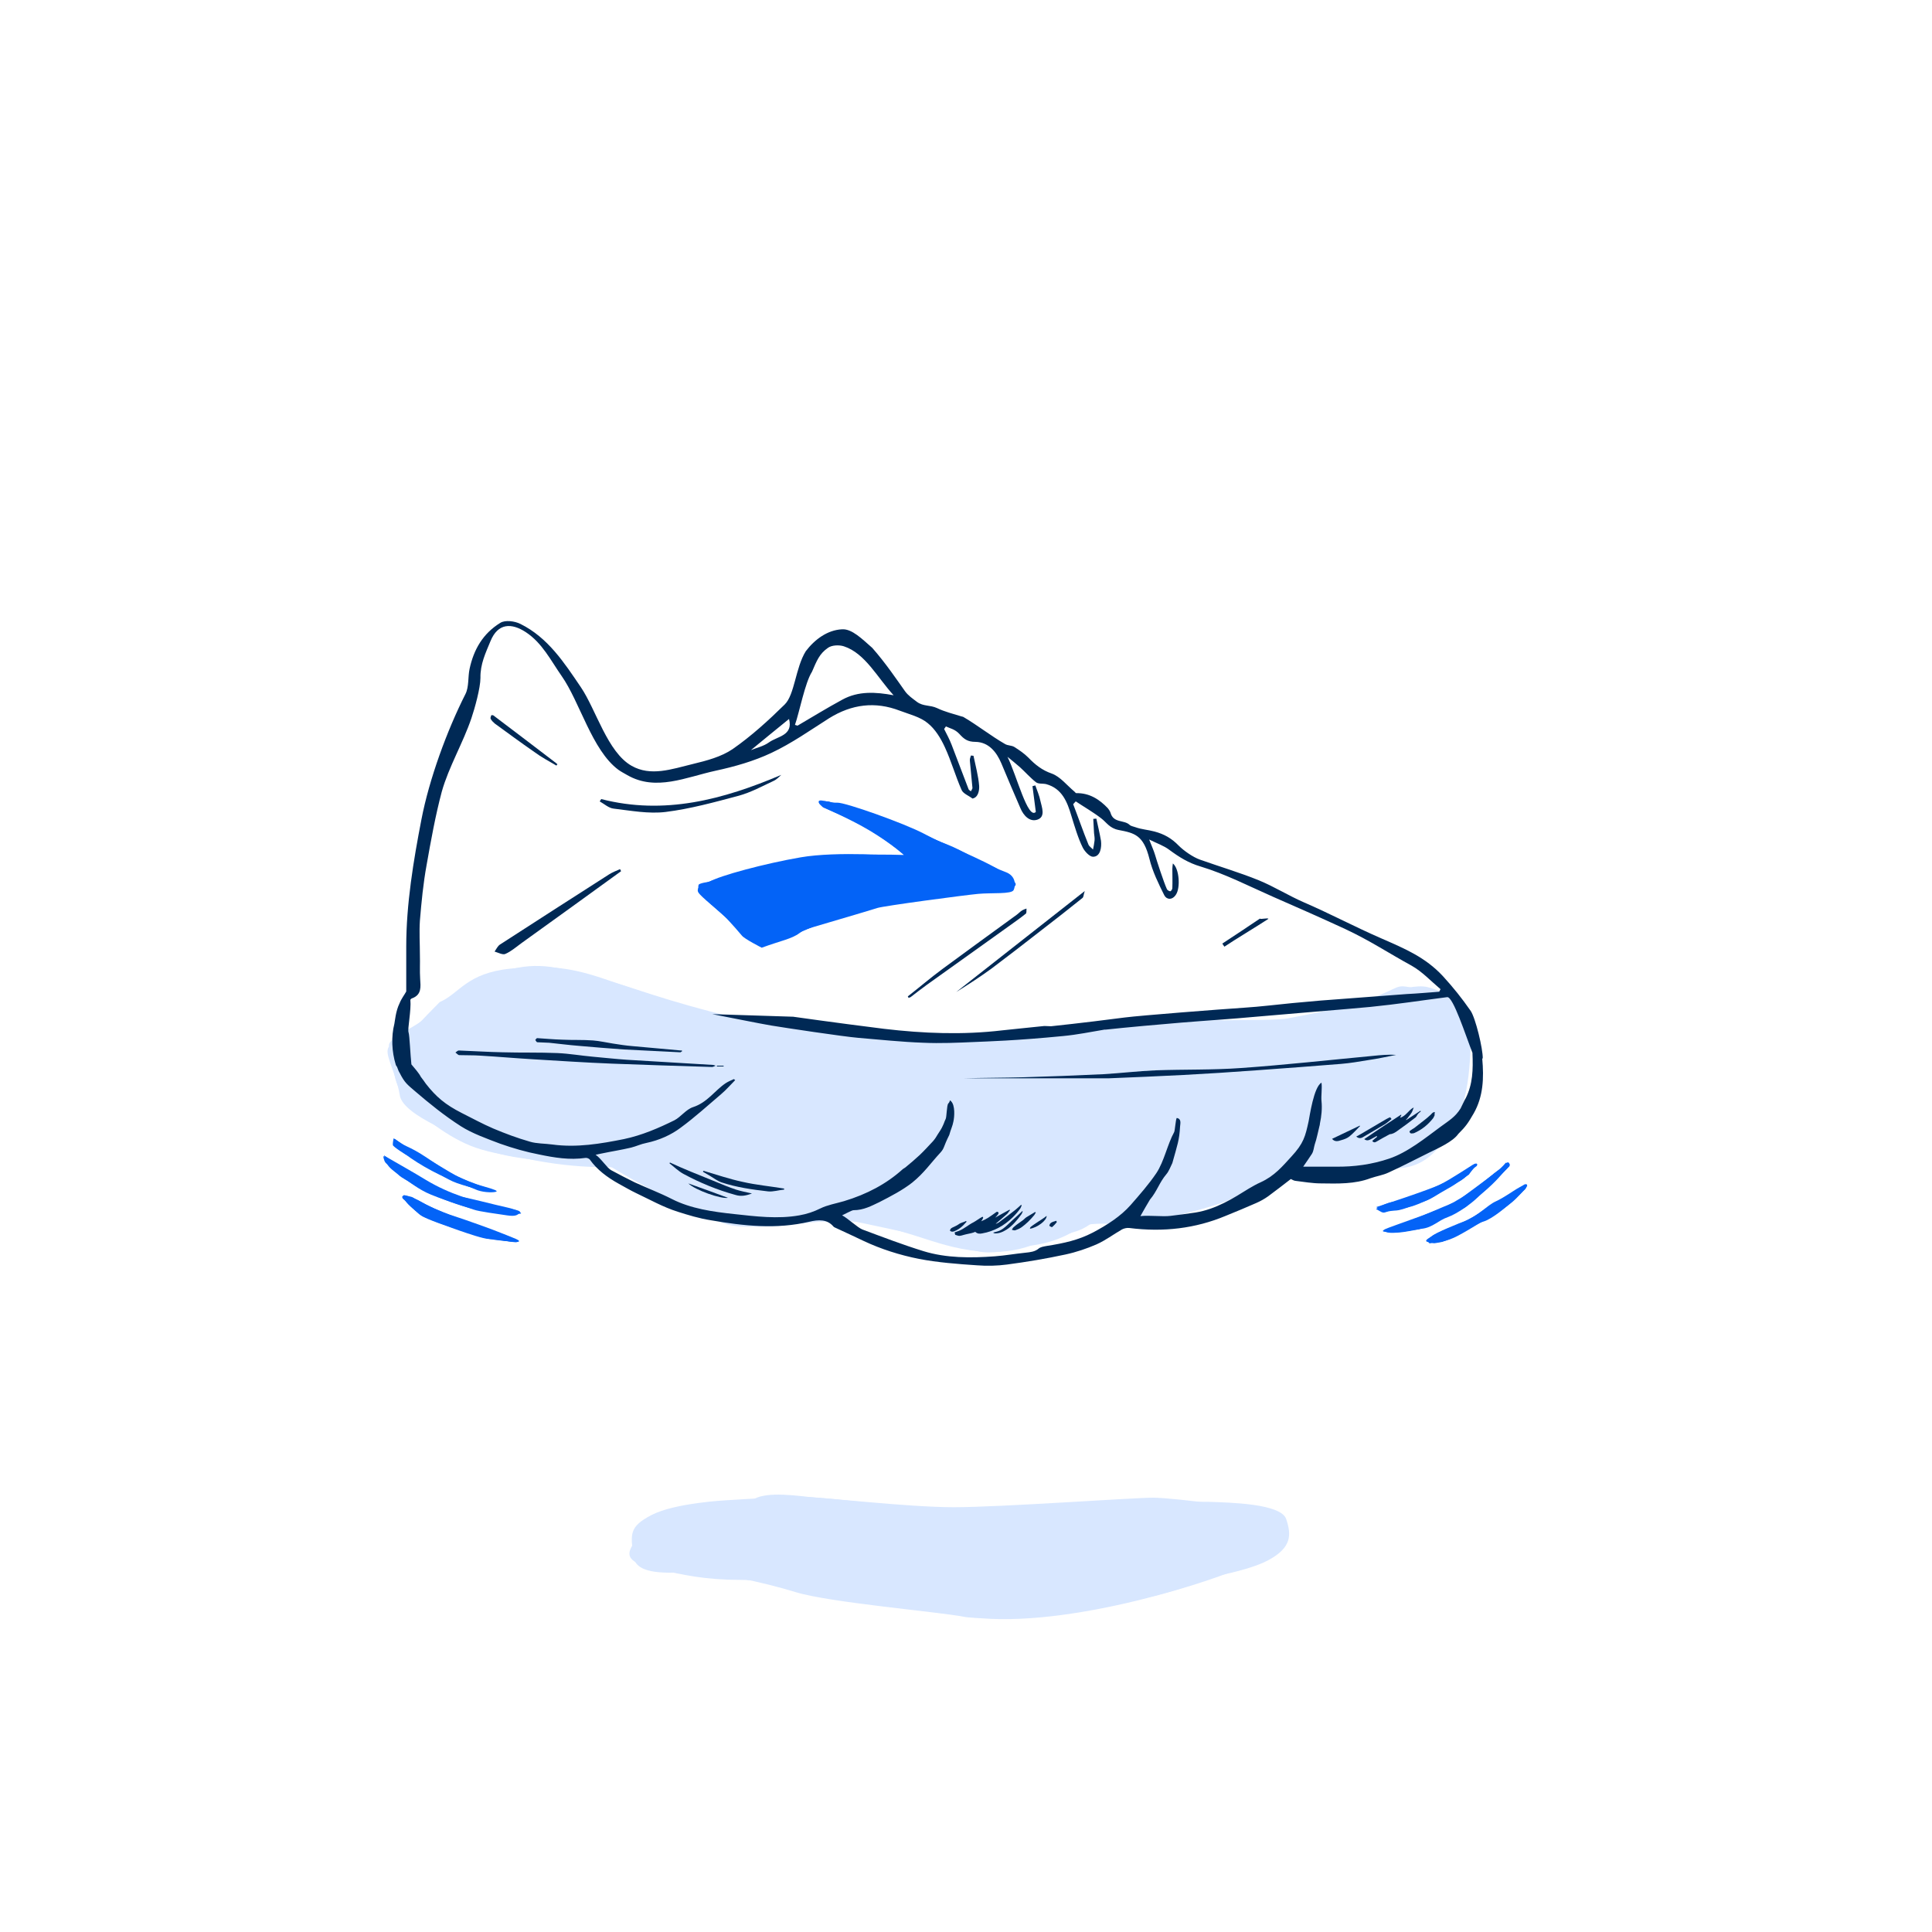 <svg viewBox="0 0 750 750" xmlns="http://www.w3.org/2000/svg" aria-hidden="true">
<g id="Fills1">
	<path style="fill-rule:evenodd;clip-rule:evenodd;fill:#D8E7FF;" d="M270.7,585.7c9.7-2,34.3-5.3,47-4.3c12.7,1,59,6.7,72,6.3
		c13-0.3,70.7-5,79.3-4.7c8.7,0.3,28.3,0.7,30.3,6.7s2.3,11-7,16c-9.3,5-29.7,7.7-43.7,11.3c-14,3.7-35,7.3-53,9
		c-18,1.7-33,0.3-55-4c-22-4.3-40.7-8.7-53.7-8.7s-22.3-2-30.7-4c-8.3-2-15-3.3-10.3-10s3.7-12.7,13-12
		C268.3,588,270.7,585.7,270.7,585.7z"/>
	<path style="fill-rule:evenodd;clip-rule:evenodd;fill:#D8E7FF;" d="M163.7,396.5c19.4-11.5,32.1-28.1,59.9-18.8
		c27.9,9.4,55.3,18.8,73.4,18.8s35.5,6.5,55.3,6.5c19.8,0,35,6.5,57,0c21.9-6.5,95-6.5,95-6.5s32.1-11.5,41.4-11.5
		c9.3,0,24.1,0.5,24.1,18s-6.4,50-32.8,50c-26.4,0-38.3-2.6-49.9,7.1c-11.5,9.7-47.3,16.3-56.2,13c-8.9-3.3-12.6,10.9-38.3,10.9
		c-25.7,0-58.8-10.9-69.5-10.9c-10.7,0-21.3,6.6-43,0S237.3,453,237.3,453s-18.5,1.1-42-5.4s-42.3-19.9-42.3-32.3
		C152.9,403,144.2,408,163.7,396.5z"/>
	<path style="fill:#0363F7;" d="M586,451.9c-5.1,7.4-13,14.2-23.4,19.7c-8.9,4.8-17.9,8-25.1,6.1c5.7-2.2,11.4-4.4,17.1-6.5
		c9.3-3.4,16.8-8.6,23.8-14.3c2.2-1.8,4.7-3.5,7-5.2C585.6,451.8,585.8,451.9,586,451.9z"/>
	<path style="fill:#0363F7;" d="M592.9,460.3c-3.3,3.6-6.4,7.3-11.8,10.4c-5.1,3-10,6.3-15.3,9.1c-3.8,2-7.9,2.9-11.2,2.4
		c-1.3-0.2-1.4-0.7,0.3-1.7c1.4-0.8,2.8-1.8,4.2-2.3c8.9-3.3,16.9-7.8,24.6-13.1c2.7-1.8,5.8-3.4,8.8-5
		C592.7,460,592.8,460.2,592.9,460.3z"/>
	<path style="fill:#0363F7;" d="M202,471.1c-9.3,0.6-20-1.4-31.4-6.2c-9.7-4.1-18.2-9.3-21.5-16.3c5.5,3.2,11.1,6.3,16.5,9.6
		c8.9,5.3,18,8,27.3,10c2.9,0.6,5.9,1.5,8.8,2.3C201.8,470.7,201.9,470.9,202,471.1z"/>
	<path style="fill:#0363F7;" d="M199.9,482c-5.1-0.4-10.1-0.5-16.2-2.8c-5.8-2.2-11.7-4-17.4-6.5c-4.1-1.8-7.6-4.5-9.3-7.4
		c-0.7-1.2-0.4-1.6,1.6-0.8c1.6,0.6,3.3,1.1,4.6,1.9c8.5,5.1,17.5,8.6,26.9,11.4c3.2,1,6.6,2.5,9.9,3.8
		C199.9,481.6,199.9,481.8,199.9,482z"/>
	<path style="fill:#0363F7;" d="M153.2,442.1c12,8.3,24.3,16,39.2,20.2c-4.1,0.1-8.6-0.9-13.1-2.6c-8.1-3-15.6-6.9-22.2-11.8
		C154.6,446.1,152.4,444.3,153.2,442.1z"/>
	<path style="fill:#0363F7;" d="M350.9,331.9c-9.5-8.5-20.1-13.8-31.2-18.4c-0.7-0.3-1.2-1.2-1.8-1.9c0.9-0.2,2-0.7,2.8-0.5
		c9.5,2.9,19,5.6,28.3,8.9c6.9,2.5,13.6,5.7,20.3,8.7c5.8,2.6,11.6,5.1,17.1,8.1c2.6,1.4,4.7,4,6.8,6.2c0.1,0.1-1.1,2.2-1.7,2.3
		c-13.6,1.3-27.3,1.9-40.8,3.7c-8.1,1.1-16.1,3.8-24,6.4c-6.1,2-12,4.9-18,7.2c-3.5,1.3-7.2,2.4-10.9,3c-3.8,0.6-7-1-9.8-3.7
		c-4.4-4.2-9.1-8.1-13.5-12.3c-1.4-1.4-2.4-3.2-3.5-4.8C296.4,334.1,323.1,331,350.9,331.9z"/>
	<path style="fill:#0363F7;" d="M573.3,452.6c-3.2,2.2-3.2,4.3-7.5,6.4c-4.3,2.1-8.2,5.2-11.6,6.8s-6.7,3-9.7,3.2s-5.1,1.2-6.3,1.2
		c-1.2,0.1-3.3-0.2-3.2-0.8c0.2-0.6-1-0.8-0.8-0.8s21.2-6.9,24.9-8.8c3.8-1.8,11.9-7.3,13.3-8C574,451.3,573.3,452.6,573.3,452.6z"
		/>
</g>
<g id="Fills2">
	<path style="fill-rule:evenodd;clip-rule:evenodd;fill:#D8E7FF;" d="M367.3,586.7c-34.6-0.6-64.1-10.2-74.4-4.9
		c-10.3,5.4-41.6,2.5-45.7,12c-4.1,9.5,7.6,17.7,26.9,18c19.4,0.3,63.5,9.7,100,15.6c36.4,5.9,92.7-12.6,104.5-17.5
		c11.8-4.9,38.6-18.6,0.4-25C440.8,578.5,401.9,587.3,367.3,586.7z"/>
	<path style="fill-rule:evenodd;clip-rule:evenodd;fill:#D8E7FF;" d="M207,376.4c7.7-0.7,24,2.3,40,7.7c16,5.3,41.3,12.7,55.3,13.7
		s23.3,1,43.3,4.7s44,5.7,57.3,2.3c13.3-3.3,40.7-9,62-8.3s47.7,0,54.3-3.3c6.7-3.3,27-12,35-10s16.3,7.7,16.7,15
		c0.3,7.3-1,28.3-5.3,36c-4.3,7.7-9.7,18.7-22.7,19.3s-24.7-0.7-39,0.3c-14.3,1-10.3,6-22,10s-36.7,13-47,11.7s-19,0-28.7,5.3
		c-9.7,5.3-22.7,8-44.3,1s-28-8.3-41-7.7c-13,0.7-32,4-40.3,0.7c-8.3-3.3-29.7-19.5-43.4-21.7c-13.6-2.3-37.6-1.9-48-6.9
		c-10.3-5-32.7-13-34-21c-1.3-8-5.3-14.7-4.7-17.7c0.7-3,1.7,0.3,6.3-5.3c4.7-5.7,28-20,35-22.7S207,376.4,207,376.4z"/>
	<path style="fill:#0363F7;" d="M156.2,464.4c0.8-0.7,3.3,0.2,3.8,0.3c0.4,0.2,8.5,4.9,14.5,6.8s17.1,5.9,20.7,7.4
		c3.6,1.5,7.8,2.8,5.8,3.2c-1.9,0.4-8.4-1.2-11-1.6c-2.6-0.4-7.2-1.5-11.7-3s-13.9-4.8-15.6-6.2c-1.7-1.4-5.2-5.1-6-5.7
		S156.2,464.4,156.2,464.4z"/>
	<path style="fill:#0363F7;" d="M148.8,448.8c1.4,0.9,3.1,2.1,8.4,4.8c5.3,2.8,16.8,10.3,20.1,10.7c3.2,0.3,15.1,3.5,19.4,4.4
		c4.3,0.9,6.4,2.5,5.3,2.4c-1.1-0.1-1.3,0.5-5.3,0.1c-4-0.4-12.1-1.7-14.3-2.4s-12.2-4.2-15.6-5.9s-10-5.1-11.5-6.3
		s-4.8-4.4-5.6-5.2C148.9,450.4,148.8,448.8,148.8,448.8z"/>
	<path style="fill:#0363F7;" d="M152.8,441.9c2.2,1.5,6,4.2,9.7,6.1c3.7,1.8,12.7,7.5,15.2,8.7s6.2,2.8,10.2,3.9
		c3.9,1.1,5.9,1.8,4.4,2.1s-5.2,0.2-7.8-1s-14-5.4-16.6-7.4c-2.6-2-9.4-5.8-9.8-5.8c-0.4-0.1-5.5-3.3-5.6-4S152.8,441.9,152.8,441.9
		z"/>
	<path style="fill:#0363F7;" d="M296,367.1c4.8-1.8,13.2-5.2,15-5.8s27.2-8,29.5-8.8s33.8-5,39.2-5.5s13,0.2,13.8-1.5s1-5.5-3.2-7
		s-24-10.8-31.5-14.8S328,311.4,325,311.6s-8-2.1-7.1,0.1c0.9,2.2,7.9,2.9,14.1,6.7s19.6,12.4,18.9,13.6c-0.7,1.2-8.2,0.5-12.2,0.4
		c-24.8-0.7-55,7-58.5,8.2s-11,3-9,6S296,367.1,296,367.1z"/>
	<path style="fill:#0363F7;" d="M570.2,456c-3,1.9-4.1,3.2-8.3,5.5c-4.2,2.3-6.5,4.2-9.7,5.1s-5.2,2.1-7.7,2.8
		c-2.4,0.7-2.2,0.4-4.6,0.7s-2.4,1.2-4.2,0.1s-1.6-0.8-1.6-0.8s3.5-2.7,8.3-3.1c4.8-0.4,26-10.7,26.6-11.4c0.6-0.8,1.9-2.4,3.4-2.9
		s0.6,0.2,0.6,0.2L570.2,456z"/>
	<path style="fill:#0363F7;" d="M584.5,451.4c0.5,0,1.5,0,1.5,0.5c0,0.5,0.8-0.3-1,1.7c-1.8,2.1-14.7,13.8-15.8,14.8
		c-1.1,1-17.6,8.7-18.3,8.8c-0.8,0.2-6.5,1.2-7.2,1.2c-0.8,0.1-5.2,0.5-5.7-0.3c-0.4-0.8,4-2,4.8-2.2s19.5-8.4,22.5-9.4
		s14.3-10.9,16.1-12.1C583,453.3,584.5,451.4,584.5,451.4z"/>
	<path style="fill:#0363F7;" d="M592.2,459.6c-1.6,0.8-9.9,7-13.6,8.7c-3.7,1.7-11,7.5-13.9,7.9c-2.9,0.4-7.4,2.8-8.9,3.8
		c-1.5,0.9-1.8,3-0.3,2.6c1.4-0.4,4.5-0.3,7.4-1.7c2.9-1.3,12.1-6.7,14.5-7.7c2.4-1,7.9-5.1,9.7-6.6s4.2-4.3,4.9-5
		C592.6,460.9,592.2,459.6,592.2,459.6z"/>
</g>
<g id="Fills3">
	<path style="fill-rule:evenodd;clip-rule:evenodd;fill:#D8E7FF;" d="M282,582.4c11-0.7,21.7-1.3,29.3-1.3c7.7,0,40.7,4,59,4
		c18.3,0,69.3-3.7,77.3-3.7s46.7,4.7,48.7,7.7s5.3,6.3-0.3,11c-5.7,4.7-34.3,17.7-59,21.7s-54,7.6-63,5.8s-52-5.5-65-9.5
		s-31.7-8-42-7.7s-20.7,0.7-21.3-7c-0.7-7.7-1.7-10.7,7.3-15.3C262,583.4,282,582.4,282,582.4z"/>
	<path style="fill-rule:evenodd;clip-rule:evenodd;fill:#D8E7FF;" d="M170.7,389c7.7-3.3,10.3-11.3,27.7-13
		c17.3-1.7,25.7,0.3,40,5.3c14.3,5,38,13.3,55.3,15c17.3,1.7,62.7,5,86,6.7c23.3,1.7,28.7-4.3,53.7-6c25-1.7,59.7-0.3,66.7-1.7
		s24-4.3,34.7-8.7c10.7-4.3,6-4.7,19-2c13,2.7,17.7,5.7,17.3,13.3c-0.3,7.7,0.3,31.7-8.3,40c-8.7,8.3-11,14.7-16.3,14.7
		c-5.3,0-16.3-1-27-1c-10.7,0-16-0.3-30.7,7.3c-14.7,7.7-8.7,7.3-24.3,10.3c-15.7,3-25.2,3.8-33.6,3.7c-8.4,0-5.8,3.6-16.4,6
		c-10.7,2.3-27,10-36.7,6.3c-9.7-3.7-36.3-12.3-41.7-12s-18,1.3-32.7,1.3c-14.7,0-26.3-2-35.7-6.7c-9.3-4.7-3.7-1.3-15.3-8
		c-11.7-6.7-17.7-9-29-9c-11.3,0-30-1.7-40.7-6c-10.7-4.3-21.7-13.7-24.3-17.3c-2.7-3.7-4.3-5-5.7-14.3c-1.3-9.3,0.3-5.3,5.7-11.3
		C163.7,396,170.7,389,170.7,389z"/>
	<path style="fill:#0363F7;" d="M156.5,464.1c0.5-0.4,1.5,0.2,2.4,0.6c0.9,0.3,8.5,3.9,9.6,4.4s12.5,5.2,14.8,5.9
		c2.2,0.7,10.2,3.5,13.2,4.6s4.8,2,4.2,2.5c-0.6,0.5-8.3-1.1-10.6-1.1s-8.6-2.2-11.8-3.3c-3.2-1.2-13.2-4.5-14.9-5.9
		c-1.7-1.4-5.1-4.1-6-5.6C156.5,464.7,156.5,464.1,156.5,464.1z"/>
	<path style="fill:#0363F7;" d="M150.1,451.4c0.6,1.4,1.6,2.5,4.9,4.7c3.3,2.2,6.2,4.7,10.4,6.8c4.2,2.1,16.7,6,18.6,6.7
		c1.9,0.7,9.5,1.7,12.8,2.2s4.2-0.1,5-1.1c0.8-1-5.1-1.6-6.6-1.8s-16.5-3.9-20.3-5.2c-3.8-1.2-14.8-8.9-18.7-10.6
		c-3.8-1.7-5.7-3.5-7.1-4.6L150.1,451.4z"/>
	<path style="fill:#0363F7;" d="M153.2,442.1c2.1,2.2,4.5,2.4,9.8,5.6c5.2,3.2,14.2,9.9,18.7,11.2c4.4,1.2,10.6,3.3,10.8,3.5
		c0.1,0.2-1.2,0.1-2.4,0.1c-1.2,0-10.7-2.2-14.4-3.9c-3.8-1.7-10.6-6.2-14.3-8.4s-6.8-3.7-7.8-5.2S153.2,442.1,153.2,442.1z"/>
	<path style="fill:#0363F7;" d="M295.7,367.9c7.3-2.7,11.7-3.4,14.7-5.7s13.7-5.3,21.2-8.1s27.5-7.2,40-7.8s21-1.5,21-1.5
		s3.2-1,0.8-2.8s-5.5-4-9-5.5s-9.8-6-17-8.8s-28.5-11-36-13.2s-9.2-3.6-10.6-3.4c-1.4,0.2-1.9,1.8-0.9,2.4c1,0.6,10,4.3,18,9.1
		s14,10,14,10c-3-0.5-27-2.2-41,0.2s-31.8,7.2-35.5,9.5c0,0-4,0.5-4.2,1.2s-0.5,2.8,2,4.2s13.8,14.2,14.8,15.5
		S295.7,367.9,295.7,367.9z"/>
	<path style="fill:#0363F7;" d="M534.8,468.8c13.4-3.9,26.5-8.3,38.6-16.9c-2.4,3.1-5.8,5.9-9.8,8.2c-7.1,4.2-14.5,7.5-22.1,9.4
		C538.6,470.3,535.9,470.8,534.8,468.8z"/>
	<path style="fill:#0363F7;" d="M586,452.7c-1.8,2-11.3,11.2-13.1,12.8c-1.8,1.7-7.2,5.7-10.9,7c-3.7,1.3-5.8,4-10,4.5
		s-9.6,1.7-12.5,1.4s-3.3-0.3-1.9-1.2c1.4-0.8,26.5-9.2,28.5-11.1c2-1.8,16.8-12.5,17.4-13s1.6-2,1.8-1.9c0.2,0.1,0.5,0.2,0.5,0.2
		L586,452.7z"/>
	<path style="fill:#0363F7;" d="M592.2,461.5c-3.8,3.8-5.2,4.8-5.9,5.5c-0.7,0.8-6.9,6.2-10.4,7.2s-13.9,7.6-16.5,8
		c-2.6,0.4-2.5,0.7-4.3,0c-1.8-0.7-0.6-1.2,0.7-2.3c1.2-1.2,10.8-5.2,13.8-6.2c3.1-1,7.9-5.9,11-7.3c3.1-1.4,7-4.2,8.4-5
		s3.8-2.1,3.8-1.5C592.9,460.5,592.2,461.5,592.2,461.5z"/>
</g>
<g id="Lines">
	<path style="fill:#002955;" d="M374,418.6c7.7-0.2,15.4-0.2,23.1-0.4c10.4-0.3,20.8-0.7,31.2-1.2c6.8-0.4,13.5-1.2,20.3-1.5
		c11.1-0.4,22.2-0.1,33.2-0.9c17.1-1.2,34.1-3.1,51.1-4.7c3-0.3,6-0.6,9.1-0.4c-3.6,0.7-7.1,1.5-10.7,2c-3.6,0.6-7.1,1.2-10.7,1.5
		c-11,0.9-22,1.7-33,2.5c-9.4,0.7-18.8,1.3-28.2,1.8c-9.7,0.5-19.3,0.9-29,1.3"/>
	<path style="fill:#002955;" d="M277.8,413.7c-0.7,0.3-1,0.5-1.4,0.5c-13-0.4-26-0.8-38.9-1.3c-10.3-0.4-20.5-1.1-30.7-1.7
		c-6.8-0.4-13.5-1-20.3-1.4c-2.7-0.2-5.5-0.1-8.2-0.2c-0.5,0-1-0.7-1.5-1c0.4-0.3,0.9-0.8,1.3-0.8c5.7,0.2,11.4,0.6,17.1,0.7
		c7,0.2,14.1,0,21.2,0.3c4.6,0.2,9.1,1,13.6,1.4c4.5,0.4,8.9,0.9,13.4,1.2c11.1,0.7,22.2,1.3,33.3,2
		C277,413.4,277.2,413.5,277.8,413.7z"/>
	<path style="fill:#002955;" d="M264.9,408c-0.4,0.2-0.6,0.5-0.8,0.5c-7.3-0.4-14.7-0.7-22-1.1c-5.8-0.4-11.6-0.9-17.4-1.4
		c-3.8-0.3-7.6-0.8-11.5-1.2c-1.5-0.1-3.1-0.1-4.6-0.2c-0.3,0-0.6-0.6-0.8-0.9c0.2-0.2,0.5-0.7,0.7-0.7c3.2,0.2,6.4,0.5,9.7,0.6
		c4,0.2,8,0,12,0.3c2.6,0.2,5.1,0.8,7.7,1.2c2.5,0.4,5.1,0.8,7.6,1c6.3,0.6,12.6,1.1,18.8,1.7C264.5,407.7,264.6,407.8,264.9,408z"
		/>
	<path style="fill:#002955;" d="M233.4,310.2c24.5,6.3,47.3,0.2,69.9-9.4c-0.9,0.8-1.8,1.8-2.9,2.3c-4.5,2.1-8.9,4.5-13.6,5.8
		c-9.4,2.5-18.8,5.1-28.4,6.3c-6.6,0.8-13.5-0.5-20.2-1.3c-1.9-0.2-3.6-1.8-5.4-2.8C233,310.8,233.2,310.5,233.4,310.2z"/>
	<path style="fill:#002955;" d="M421.1,345.9c-0.5,1.4-0.4,2.3-0.9,2.7c-5.4,4.3-10.8,8.6-16.3,12.8c-6.3,4.9-12.6,9.8-19,14.6
		c-4.4,3.2-9,6.2-13.7,9.1C387.5,372.3,403.8,359.5,421.1,345.9z"/>
	<path style="fill:#002955;" d="M352.4,386.8c4.5-3.5,8.8-7.2,13.4-10.6c9.6-7.1,19.3-14.1,28.9-21.1c0.7-0.5,1.3-1.2,2.1-1.7
		c0.5-0.3,1.1-0.5,1.7-0.7c-0.1,0.7,0.1,1.7-0.3,2c-2.1,1.7-4.3,3.2-6.5,4.8c-10.6,7.6-21.3,15.2-31.9,22.8
		c-2.1,1.5-4.1,3.1-6.2,4.7c-0.2,0.2-0.6,0.2-0.9,0.4C352.6,387.1,352.5,386.9,352.4,386.8z"/>
	<path style="fill:#002955;" d="M241.1,338.2c-12.8,9.3-25.7,18.6-38.5,27.8c-2.1,1.5-4.1,3.3-6.4,4.3c-1,0.5-2.8-0.5-4.2-0.9
		c0.7-1,1.2-2.2,2.2-2.8c14.1-9.1,28.2-18.2,42.3-27.2c1.3-0.8,2.8-1.4,4.2-2C240.8,337.6,241,337.9,241.1,338.2z"/>
	<path style="fill:#002955;" d="M216,297.2c-2.9-1.7-5.9-3.3-8.6-5.3c-5.2-3.6-10.2-7.3-15.3-11c-0.6-0.5-1.2-1.1-1.6-1.8
		c-0.2-0.3,0-0.9,0.2-1.4c0-0.1,0.6-0.1,0.8,0c8.1,6.1,16.2,12.3,24.2,18.4c0.2,0.2,0.5,0.4,0.7,0.6
		C216.2,296.9,216.1,297,216,297.2z"/>
	<path style="fill:#002955;" d="M492.4,356.7c-4.9,3.2-12.3,7.6-17.1,10.8c-0.3-0.4-0.5-0.8-0.8-1.2c4.9-3.2,9.7-6.4,14.6-9.7
		C489.4,357,492.2,356.2,492.4,356.7z"/>
	<path style="fill:#002955;" d="M278.3,413.7c0.9,0,1.7,0,2.6,0c0,0.1,0,0.2,0,0.3c-0.9,0-1.7,0-2.6,0
		C278.3,413.9,278.3,413.8,278.3,413.7z"/>
	<polygon style="fill:#002955;" points="161.5,414 161.5,414 161.5,414 	"/>
	<g>
		<path style="fill:#002955;" d="M551.4,431.2c-1.8,1.2-3.7,2.4-5.5,3.6c0,0-0.1-0.1-0.1-0.1c0.4-0.4,0.8-0.8,1.1-1.3
			c0.4-0.5,0.8-1,1.1-1.5c0.3-0.5,0.5-1.2,0.8-2c-2.1,1.1-3,3.4-5.3,4c0.2-0.3,0.3-0.7,0.5-1c0-0.1-0.1-0.1-0.1-0.2
			c-2.4,1.6-4.8,3.1-7.2,4.7c-2.4,1.6-4.7,3.2-7.1,4.8c1.2,1,2.2,0.2,3.2-0.3c0.6-0.3,1.1-0.6,1.6-0.9c0.1,0.1,0.1,0.2,0.2,0.3
			c-0.6,0.5-1.3,1-1.9,1.6c0.4,0.6,1,0.7,1.6,0.3c1.7-1,3.3-1.9,5-2.8c0.3-0.2,0.8-0.1,1.2-0.3c0.5-0.2,1-0.4,1.4-0.7
			c2.6-1.8,5.1-3.7,7.6-5.6c0.4-0.3,0.6-1,1-1.4c0.3-0.4,0.7-0.6,1-0.9C551.6,431.4,551.5,431.3,551.4,431.2z"/>
		<path style="fill:#002955;" d="M557,431.7c-1,0-1.3,0.9-1.9,1.3c-0.7,0.6-1.3,1.2-2,1.7c-1.4,1.1-2.7,2.1-4.1,3.2
			c-0.5,0.3-1,0.6-1.4,0.9c-0.2,0.1-0.5,0.4-0.4,0.6c0,0.2,0.3,0.5,0.5,0.6c0.4,0,0.8,0,1.2-0.1c3-1.3,5.5-3.3,7.5-5.9
			c0.2-0.3,0.3-0.7,0.5-1C556.9,432.5,556.9,432.2,557,431.7z"/>
		<path style="fill:#002955;" d="M539.7,433.7c-0.5,0.2-1,0.4-1.5,0.7c-3.2,1.9-6.5,3.8-9.7,5.7c-0.6,0.4-1.3,0.7-2,1.1
			c0.8,0.7,1.6,0.8,2.5,0.3c2.8-1.7,5.7-3.3,8.5-5c1-0.6,1.8-1.4,2.7-2.1C539.9,434.1,539.8,433.9,539.7,433.7z"/>
		<path style="fill:#002955;" d="M527.8,437c-3.5,1.7-7.1,3.4-10.7,5.1c1.1,1.3,2.4,0.9,3.6,0.5c1.1-0.3,2.2-0.7,3.1-1.4
			c1.5-1.2,2.8-2.7,4.2-4.1C528,437.1,527.9,437,527.8,437z"/>
	</g>
	<g>
		<path style="fill:#002955;" d="M386.6,475c1.5-1.3,3-2.5,4.4-3.8c0.4-0.4,0.7-1,1.1-1.4c-0.1-0.1-0.1-0.1-0.2-0.2
			c-1.8,1-3.7,2-5.6,3.1c0.3-0.3,0.6-0.6,0.8-0.9c0.2-0.2,0.4-0.4,0.5-0.7c0.1-0.2,0-0.5-0.2-0.6c-0.1-0.1-0.5-0.1-0.6,0
			c-1.1,0.8-2.2,1.6-3.3,2.3c-0.8,0.5-1.7,0.9-2.6,1.3c0.3-0.4,0.5-0.8,0.7-1.2c0.1-0.1,0-0.3,0-0.5c-0.2,0-0.4,0-0.5,0.1
			c-1.1,0.6-2.1,1.4-3.2,2c-2,1-3.6,2.5-5.6,3.3c-0.5,0.2-1.1,0.4-1.7,0.6c0.1,0.4,0.1,0.9,0.3,1c0.6,0.2,1.4,0.5,2,0.3
			c1.4-0.4,2.8-0.7,4.2-1c0.5-0.1,1-0.3,1.5-0.5c0.8,0.8,1.8,0.8,2.7,0.6c4.6-0.8,8.5-3,11.8-6.2c1.1-1.1,2.1-2.2,3-3.5
			c0.2-0.3,0.4-0.8,0.5-1.2c-0.1-0.1-0.1-0.1-0.2-0.2c-0.8,0.7-1.5,1.4-2.4,2.1c-2.1,1.6-4.1,3.2-6.2,4.7c-0.4,0.3-0.9,0.4-1.3,0.7
			C386.7,475.1,386.7,475.1,386.6,475z"/>
		<path style="fill:#002955;" d="M401.8,470.5c-1.1,0.7-2.2,1.3-3.3,2c-0.5,0.3-0.8,0.7-1.3,1.1c-1.2,0.9-2.5,1.7-3.6,2.7
			c-0.4,0.3-0.6,0.7-0.8,1.1c0.4,0.1,0.9,0.3,1.3,0.2c0.9-0.3,1.8-0.7,2.5-1.2c1.8-1.3,3.4-2.9,4.9-4.7c0.2-0.3,0.4-0.7,0.6-1
			C401.9,470.6,401.8,470.5,401.8,470.5z"/>
		<path style="fill:#002955;" d="M396.9,470.1c-0.6,0.5-1.1,1.1-1.7,1.6c-1.4,1.3-2.9,2.6-4.3,4c-1.1,1-2.3,2-3.9,2.4
			c-0.4,0.1-0.8,0.2-1.5,0.4c0.3,0.1,0.5,0.3,0.6,0.3c1.7,0.1,3.3-0.6,4.7-1.5c2.3-1.5,4.1-3.7,5.7-5.9c0.2-0.3,0.4-0.7,0.5-1.1
			C397,470.2,396.9,470.2,396.9,470.1z"/>
		<path style="fill:#002955;" d="M375,474c-0.9,0.5-2,0.6-2.9,1.3c-0.7,0.5-1.5,0.8-2.3,1.2c-0.6,0.3-1,0.6-1,1.3
			c0.5,0.4,1,0.4,1.6,0.2c1.3-0.5,2.5-1.3,3.5-2.3c0.5-0.5,0.9-1,1.3-1.4C375.2,474.1,375.1,474.1,375,474z"/>
		<path style="fill:#002955;" d="M399.8,477c2.8-0.4,6.6-3.2,6.5-5c-0.6,0.5-1.2,0.9-1.8,1.3c-0.5,0.3-0.9,0.6-1.4,0.9
			c-1,0.7-2,1.3-3,2.1C399.9,476.5,399.9,476.8,399.8,477z"/>
		<path style="fill:#002955;" d="M410.1,473.9c-0.9,0.3-1.9,0.4-2.5,1.2c-0.1,0.2-0.3,0.7-0.2,0.8c0.3,0.2,0.9,0.6,1.1,0.4
			c0.6-0.5,1.2-1.2,1.7-1.8C410.3,474.4,410.1,474.2,410.1,473.9z"/>
	</g>
	<path style="fill:#002955;" d="M575.4,410.9l0.2,0c0.1-3.7-2.8-15.7-4.7-18.5c-3.5-5-6.6-8.9-10.8-13.5
		c-6.8-7.3-14.7-10.6-23.6-14.5c-10.6-4.6-19.7-9.5-30.3-14.1c-6-2.6-11.5-6.1-17.6-8.6c-7.4-3-15.2-5.3-22.8-8
		c-2.8-1-6.3-3.5-8.2-5.4c-2.8-2.9-5.7-4.5-9.4-5.5c-2.6-0.7-5-0.8-7.5-1.7c-0.8-0.3-1.7-0.4-2.2-0.9c-2.1-2-6.3-0.6-7.4-4.7
		c-0.2-0.6-0.6-1.2-1-1.7c-3.3-3.5-7.2-6-12.3-5.9c-0.2,0-0.5-0.4-0.7-0.6c-2.9-2.4-5.5-5.8-8.8-7c-3.8-1.3-6.5-3.5-9.1-6.2
		c-1.6-1.6-3.5-2.9-5.4-4.1c-1.1-0.7-2.6-0.5-3.7-1.2c-5.4-3.1-10.7-7.3-16-10.4c-0.3-0.2-0.6-0.2-0.9-0.3c-3.2-1-6.5-1.8-9.4-3.2
		c-2.8-1.3-5.3-0.6-7.8-2.4c-1.7-1.3-3.5-2.5-4.7-4.2c-3.2-4.5-7.5-10.9-12.7-16.8c-3.9-3.4-7.9-7.5-11.8-7.2
		c-5.6,0.3-10.5,3.9-14,8.5c-4,6.4-4.3,16.9-8.2,20.7c-6.3,6.2-13,12.3-20.2,17.3c-4.4,3-10.1,4.5-15.5,5.8
		c-8.2,2-16.3,4.9-23.7,0.7c-9.4-5.3-13.8-21.8-19.7-30.5c-6.5-9.6-12.8-19.3-23.5-24.6c-2.2-1.1-5.9-1.6-7.8-0.4
		c-6.8,4.2-10.3,10.4-11.9,17.8c-0.7,3.2-0.2,7-1.6,9.8c-7.2,14.2-14.1,33.1-17.1,48.7c-3.1,16-5.9,32.9-5.9,49.3
		c0,5.8,0,11.6,0,17.5c-0.7,1.3-1.9,2.8-2.6,4.6c-1.5,3-1.8,7-2,7.9c-1.3,5.1-1,10.9,0.5,15.8c0.1,0.3,0.2,0.6,0.4,0.8
		c0,0,0.1,0,0.1,0.1c0.4,1.1,0.8,2.1,1,2.3c2,4,3,4.6,6,7.2c5.6,4.8,11.4,9.5,17.8,13.6c4.4,2.8,10,4.8,15.3,6.8
		c4.8,1.7,10,3.2,15.2,4.2c5.8,1.2,11.7,2.2,17.9,1.3c0.5-0.1,1.5,0.3,1.7,0.7c2.7,3.8,6.6,6.8,11.3,9.4c2.2,1.2,4.4,2.5,6.7,3.6
		c5.3,2.5,10.4,5.4,16.1,7.2c4.1,1.3,8.3,2.6,12.8,3.3c12.7,2.2,25.4,3.6,38.2,0.6c3.7-0.9,7-1,9.4,1.8c0.2,0.3,0.8,0.5,1.2,0.7
		c3.6,1.7,7.2,3.3,10.7,5c6.6,3.1,13.8,5.4,21.3,6.9c7.3,1.4,15,2,22.6,2.5c3.8,0.3,7.9,0.2,11.6-0.3c7.6-1,15.3-2.3,22.7-3.9
		c4.2-0.9,8.3-2.3,12-3.9c3.6-1.6,6.6-3.9,9.9-5.8c0.7-0.4,1.9-0.7,2.8-0.6c13.3,1.7,25.8,0.2,37.5-4.7c4-1.6,8-3.3,11.9-5
		c1.6-0.7,3.2-1.6,4.6-2.6c3-2.2,5.8-4.4,8.8-6.7c0.5,0.2,1,0.6,1.7,0.7c3.3,0.4,6.7,1,10,1c6.5,0.1,13.1,0.3,19.2-2
		c2.3-0.8,4.9-1.2,7-2.2c5.3-2.4,10.4-5.1,15.7-7.7c3.7-1.8,9.3-4.3,11.4-7.3c3-3,3.8-4.2,6-8C575.8,425.7,576.1,418.5,575.4,410.9z
		 M315.2,260.8c1.9-4.4,2.9-7,6.2-9.3c1.5-1.1,4.4-1.2,6.2-0.6c8.3,2.7,13.1,12.3,19.3,19c-7-1.3-13.7-1.7-19.9,1.7
		c-5.9,3.2-11.6,6.7-17.4,10.1c-0.3-0.1-0.7-0.2-1-0.3C310.3,276.6,312.5,265,315.2,260.8z M306.3,279.1c1.7,6.5-4.5,6.7-7.8,9.1
		c-2.1,1.5-4.8,2.1-7,3C296.3,287.3,301.3,283.1,306.3,279.1z M569,426.3c-0.3,0.3-1.8,3.7-2,4c-2.1,3.3-4.2,4.5-7.9,7.2
		c-5.7,4.2-12.7,9.9-19.9,12.3c-6.5,2.2-13.5,3.2-20.7,3.1c-3.4,0-8.7,0-12.6,0c0.7-1,3.1-4.5,3.4-5c0.7-1.2,0.7-2.4,1.1-3.7
		c0.8-2.3,1.2-4.7,1.8-7c0.1-0.4,0.2-0.7,0.2-1.1c0.6-2.8,0.9-5.8,0.6-8.7c-0.2-2,0.3-4.9,0-7.1c-3,1.6-4.6,13.1-5,15
		c-1.3,5.9-1.9,8.5-6.7,13.7c-3.4,3.7-6.5,7.5-12,10c-1.6,0.7-3.1,1.6-4.5,2.4c-6.1,3.8-12.7,8-20.7,9.3c-3.2,0.5-6.5,0.9-9.7,1.3
		c-3.1,0.4-8.2-0.3-11.7,0.1c0.4-0.8,3.5-6.1,3.7-6.4c2.8-3.3,3.6-6.6,6.4-9.9c0.9-1,1.7-3.1,2.3-4.3c2-7.2,2.7-8.8,3-14.2
		c0.1-1.2,0.6-3-1.3-3.3c-0.4,0.5-0.7,5-1,5.5c-2.6,4.7-3.9,11.4-6.9,15.9c-2.9,4.3-6.5,8.4-10,12.4c-3.8,4.3-9,7.7-14.7,10.7
		c-5.6,2.9-11,4.1-18,5.2c-1.1,0.2-2.3,0.4-3,1c-1.4,1.2-3.2,1.4-5.1,1.6c-4,0.4-7.9,1.1-11.9,1.4c-9.4,0.7-18.9,0.7-27.7-2
		c-8.1-2.5-15.9-5.5-23.7-8.4c-1.7-0.6-6-4.6-7.9-5.5c1.1-0.5,3.8-2,4.4-2c4,0,7-1.7,10-3.1c4.5-2.3,9.1-4.7,12.8-7.6
		c4.7-3.8,7.1-7.5,11-11.7c1.6-1.8,1-2,3.4-6.8c0.6-2.2,1.3-3.5,1.6-5.2c0.4-1.7,0.8-6.4-1-8c-0.7-0.6,0,0-1,1c-0.6,0.7-0.6,5.3-1,6
		c-0.5,1-0.6,1.6-1.1,2.6c-0.5,1.2-1.3,2.3-2,3.4c-0.5,0.9-1.1,1.8-1.8,2.6c-1.7,1.8-3.4,3.7-5.2,5.4c-1.7,1.6-3.5,3.1-5.3,4.6
		c-0.4,0.4-1,0.6-1.4,1c-6.1,5.5-13.7,9.6-22.7,12.3c-3.1,0.9-6.5,1.5-9.1,2.8c-2.6,1.3-5.3,2.2-8.2,2.7c-8.4,1.5-17,0.4-25.3-0.5
		c-8.4-0.9-16.8-2.1-24.1-5.8c-4.7-2.4-9.7-4.3-14.5-6.5c-3.1-1.5-6.1-3.1-9.1-4.7c-1.7-0.9-4.2-4.9-6.1-6c1-0.2,1.6-0.4,2.3-0.5
		c3.8-0.8,7.7-1.4,11.5-2.3c2-0.5,3.8-1.4,5.9-1.8c5.2-1.1,9.7-3.2,13.3-5.9c5.6-4.1,10.6-8.7,15.8-13.1c2-1.7,3.6-3.6,5.4-5.4
		c-0.2-0.1-0.3-0.2-0.5-0.4c-1.1,0.5-2.3,1-3.2,1.6c-4.2,2.8-7.1,7.5-12.7,9.3c-2.7,0.9-4.7,3.8-7.2,5.1c-6.1,3-12.5,5.8-19.6,7.3
		c-9,1.8-18.3,3.4-27.8,2.1c-2.9-0.4-6.1-0.3-8.7-1.1c-4.9-1.4-9.7-3.2-14.2-5.1c-4.2-1.8-8.2-4-12.2-6c-6.5-3.3-10-6.3-14-11.4
		c-0.2-0.3-1.6-2.3-1.9-2.6c-0.8-1.6-2.8-3.8-3.7-4.9c-0.4-3.6-0.7-11.2-1.1-12.4c-0.5-1.2,1.1-8.6,0.7-12.7
		c0.1-0.2,0.4-0.4,0.5-0.5c0.1,0,0.2-0.1,0.3-0.1c3.6-1.4,3.2-4.4,3-7.5c-0.2-3.1,0-6.1-0.1-9.2c0-4.5-0.3-9,0-13.4
		c0.6-7.2,1.3-14.5,2.6-21.6c1.7-9.6,3.4-19.1,5.9-28.5c2.7-9.6,8.3-19,11.5-28.5c1.3-3.8,3.5-11.8,3.5-15.6
		c-0.1-5.4,2-9.7,3.9-14.3c2.9-7.1,8.2-7.1,13.7-3.5c6.4,4.2,9.7,11,13.9,17c7.1,10.1,11.8,28.8,22,36.4c1.1,0.8,2.3,1.4,3.5,2.1
		c11.1,6.4,22.8,0.8,34.3-1.7c7.4-1.6,14.8-3.7,21.6-6.9c7.9-3.7,15.1-8.8,22.5-13.5c8.7-5.4,17.8-6.6,27.4-2.9
		c3.7,1.4,7.9,2.4,10.8,4.8c2.9,2.3,5.1,5.9,6.7,9.4c2.5,5.4,4.1,11.2,6.5,16.6c0.6,1.4,2.8,2.2,4.2,3.3c2.3-0.4,2.7-3.3,2.6-4.9
		c-0.3-3.9-1.4-7.8-2.2-11.7c-0.3,0-0.7-0.1-1-0.1c-0.2,0.7-0.5,1.4-0.4,2.1c0.3,3.5,0.7,7,1,10.5c0,0.4-0.4,0.8-0.6,1.3
		c-0.3-0.3-0.8-0.5-0.9-0.8c-2.2-5.8-4.4-11.6-6.6-17.3c-0.8-2.1-1.9-4.1-2.9-6.1c0.2-0.3,0.5-0.7,0.7-1c1.6,0.8,3.4,1,5.2,2.9
		c1.8,2,3.2,3.1,6.3,3.1c5,0.1,8.1,3.8,10,8.3c2.4,5.8,4.9,11.6,7.4,17.4c1.2,2.9,3.6,5.5,6.6,4.5c3.3-1.1,1.7-4.9,1.2-7.2
		c-0.4-2.1-1.3-4.1-2-6.1c-0.4,0.1-0.8,0.2-1.1,0.3c0.4,3.3,0.9,6.6,1.3,10c-3.1,3.1-7.4-14.1-11-21.4c1.6,1.3,3.2,2.6,4.8,4
		c2.1,1.9,4,4.1,6.3,5.9c0.9,0.7,2.6,0.4,3.9,0.7c6.2,1.7,8.2,6.9,9.8,12.3c1.2,3.9,2.6,8.7,4.4,12.3c0.8,1.6,2.7,3.6,4,3.6
		c2.9,0,3.4-3.7,3.1-6.2c-0.5-2.9-1.2-5.8-1.8-8.6c-0.4,0-0.8,0.1-1.2,0.1c0.1,1.8,0.2,3.7,0.3,5.5c0.1,1,0.3,1.9,0.2,2.9
		c-0.1,0.9-0.4,2.7-0.6,3.5c-0.6-0.7-1.5-1.2-1.8-2c-2-4.9-4-10.7-5.9-15.6c0.3-0.4,0.7-0.7,1-1.1c3.3,2.2,6.8,4.2,9.9,6.6
		c2.1,1.6,3.2,3.8,6.7,4.5c6.3,1.2,9.7,2,12,11.2c1.2,4.9,3.5,9.6,5.8,14.2c0.9,1.7,3.1,1.9,4.5-0.3c1.8-2.7,1.3-10.1-1.2-12.1
		c-0.1,0.9-0.2,1.5-0.2,2.1c0,2.5,0.1,5,0,7.5c0,0.4-0.5,1.2-0.8,1.2c-0.4,0-1.1-0.4-1.3-0.8c-1.2-2.6-4.1-11.5-4.6-13.3
		c-0.5-1.7-1.3-3.4-2.3-6c3,1.5,5.7,2.4,7.8,4c3.8,2.8,7.4,5.1,12.2,6.5c9.6,2.9,18.7,7.6,28,11.7c9.4,4.1,18.9,8.3,28.2,12.6
		c9.6,4.5,16.4,9.1,25.7,14.2c4.1,2.3,7.5,6,11.2,9.1c-0.2,0.3-0.3,0.7-0.5,1c-4.2,0.3-8.4,0.7-12.6,0.9c-8.4,0.6-14.1,1.1-22.5,1.7
		c-7.3,0.5-14.6,1.1-21.8,1.8c-6.3,0.6-12.5,1.4-18.8,1.8c-9.2,0.6-40.1,3-46.4,3.8c-4.4,0.6-18.1,2.3-28.6,3.4l-2.6-0.1
		c-7.5,0.8-13.9,1.4-16.4,1.7c-15.3,1.8-30.5,1.2-45.8-0.6c-3.5-0.4-21.9-2.8-35.3-4.7l-31.4-1c7.3,1.4,18.6,3.7,22.8,4.4
		c5.4,0.9,28,4.3,33.9,4.8c8.4,0.7,16.8,1.6,25.2,1.9c6.7,0.3,13.4,0,20.2-0.3c4.5-0.2,15.7-0.5,34.1-2.3c5.4-0.5,10.7-1.6,16.1-2.5
		l0.5,0c7.3-0.8,21.7-2.1,29.1-2.7c9.7-0.8,19.5-1.4,29.2-2.3c7.6-0.7,37.1-3.1,44.3-3.8c10.9-1.1,19-2.4,29.9-3.8
		c2.3-0.3,7.2,15,9.8,21.6C571.9,415.4,571.7,420.9,569,426.3z"/>
	<g>
		<path style="fill:#002955;" d="M260.1,451.3c2.6,1.2,5.3,2.4,8,3.5c3.2,1.3,6.4,2.6,9.6,3.9c2.6,1.1,5.3,2.2,8,3.1
			c1.9,0.6,3.9,1,6.2,1.5c-2.3,0.9-4.3,1.2-6.3,0.6c-7.3-2-14-4.8-20.3-8.2c-2-1.1-3.6-2.7-5.4-4.1
			C259.9,451.5,260,451.4,260.1,451.3z"/>
		<path style="fill:#002955;" d="M273.1,454.5c5.1,1.5,10,3.2,15.2,4.3c5.2,1.2,10.7,1.7,16.1,2.6c0,0.1,0,0.3,0,0.4
			c-2.1,0.2-4.3,0.9-6.2,0.7c-6.2-0.7-12.4-1.6-18.1-3.5c-1.7-0.6-3.1-1.7-4.6-2.6c-0.9-0.5-1.7-1-2.6-1.5
			C272.9,454.8,273,454.6,273.1,454.5z"/>
		<path style="fill:#002955;" d="M282.6,465c-2.8,0.5-12.7-3-15.4-5.6C272.5,461.3,277.6,463.1,282.6,465z"/>
	</g>
</g>
</svg>

